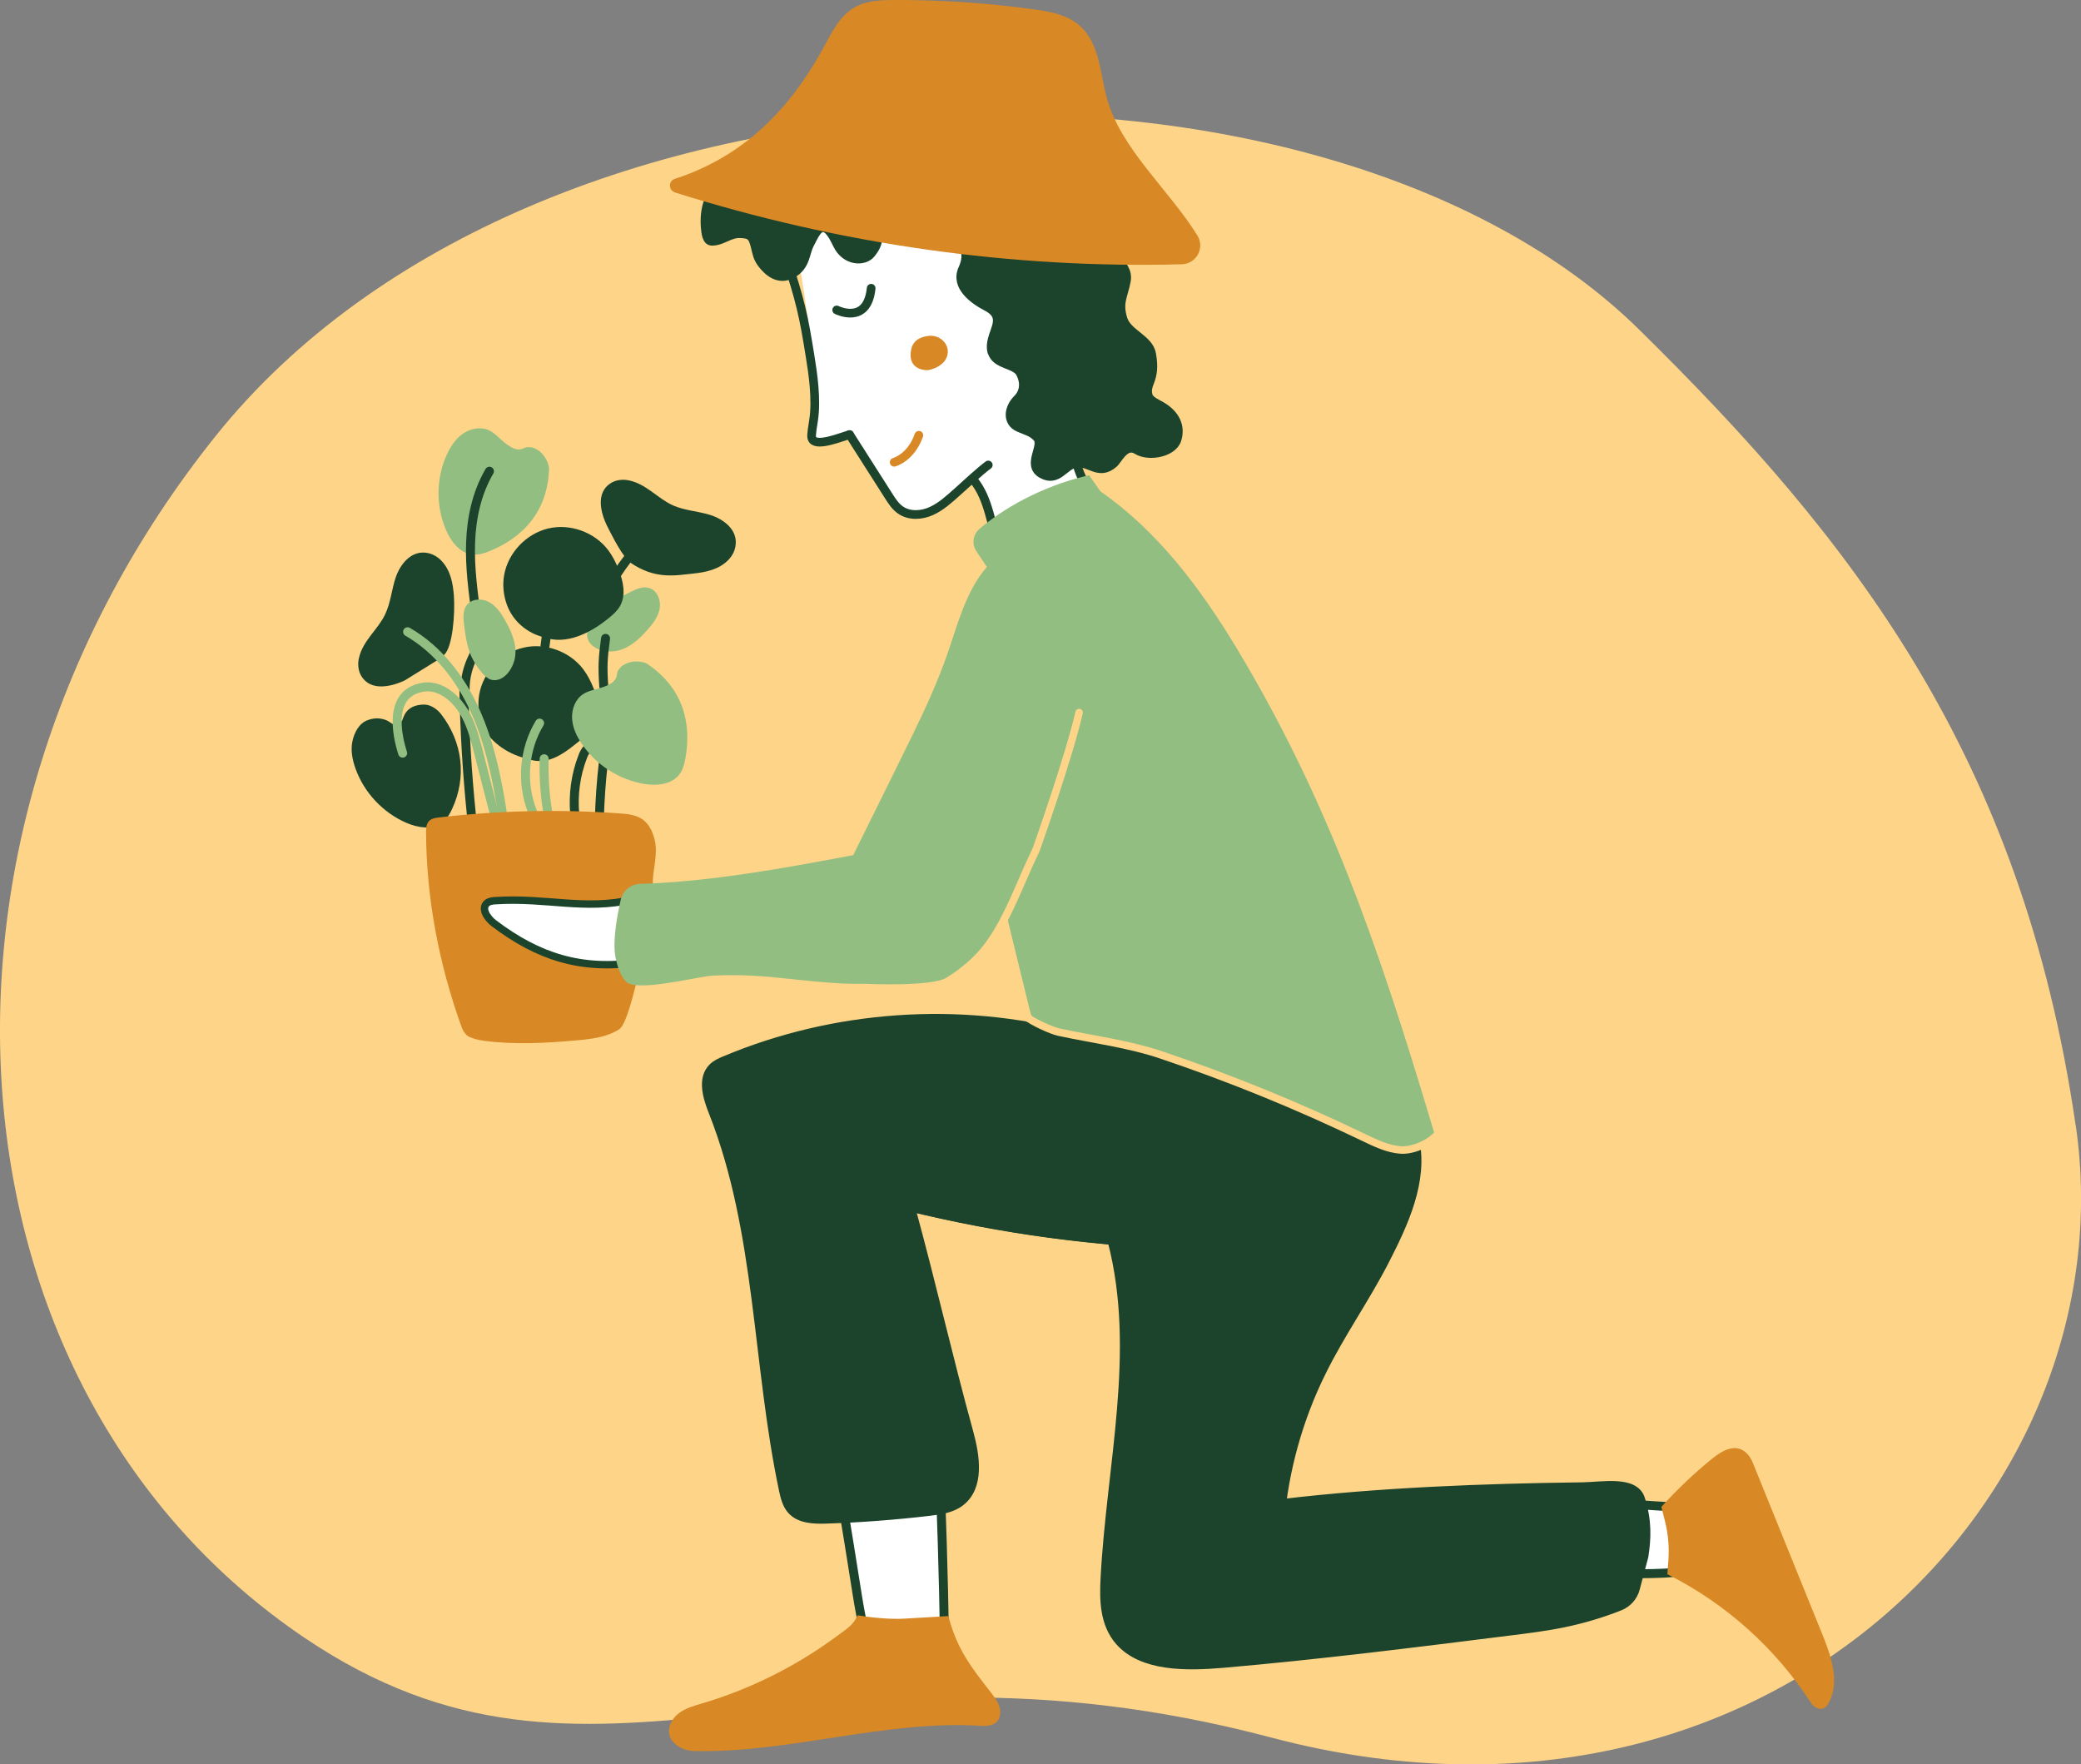 <?xml version="1.0" encoding="UTF-8"?> <svg xmlns="http://www.w3.org/2000/svg" id="a" viewBox="0 0 210.76 178.68"><rect x="0" y="0" width="210.76" height="178.68" fill="#808080" stroke="none"/><defs><style>.b,.c,.d,.e,.f,.g,.h{stroke-linecap:round;}.b,.c,.d,.e,.h{stroke-linejoin:round;}.b,.c,.d,.g,.i{stroke:#1c442c;}.b,.c,.f,.g{stroke-width:.91px;}.b,.j{fill:#1c442c;}.c,.k,.i{fill:#fff;}.l{fill:#fed588;}.m{fill:#d88825;}.n{fill:#93be82;}.d,.e{stroke-width:.88px;}.d,.e,.f,.g,.h{fill:none;}.e{stroke:#d88825;}.f{stroke:#93be82;}.f,.g,.i{stroke-miterlimit:10;}.h{stroke:#fed588;stroke-width:.76px;}.i{stroke-width:.75px;}</style></defs><path class="l" d="M210.23,113.98c5.44,37.41-31.21,75.27-81.44,61.99-47.49-12.56-68.34,9.88-97.96-10.12C-5.99,140.98-10.87,85.04,21.82,44.18,54.41,3.44,134.19,2.08,165.98,33.35c21.5,21.15,38.78,43.06,44.24,80.62Z"></path><path class="b" d="M119.32,126c-9.87-.37-19.69-1.82-29.24-4.32"></path><path class="k" d="M80.88,26.2s1.92,11.08,1.67,14.7c-.25,3.62-.16,4.38,1.67,3.75s1.77-.83,3.23,1.67c1.46,2.5,2.71,5.73,4.59,5.73s3.67-.61,7.4-4.69c0,0-1.46,.21,0,2.19,1.46,1.98,1.35,4.69,1.35,4.69l9.17-5.32-8.34-28.04-18.87-2.5-1.88,7.82Z"></path><path class="m" d="M95.99,35.7c.06-1-.88-1.78-1.88-1.69-.76,.07-1.61,.38-1.82,1.35-.4,1.87,1.07,2.13,1.6,2.13,.4,0,2.03-.48,2.1-1.8Z"></path><path class="g" d="M48.98,64.8c-1.25,1.6-1.89,3.31-1.87,5.02"></path><path class="g" d="M46.98,69.82c.08,4.23,.33,8.46,.76,12.68"></path><path class="g" d="M61.1,77.27c-.21,1.86-.34,3.74-.4,5.61"></path><path class="j" d="M63.53,56.64s.11,.2,.33,.35c2.54,1.74,4.6,1.27,6.38,1.09,1.26-.13,2.56-.41,3.49-1.34,.38-.38,.66-.86,.75-1.39,.31-1.67-1.17-2.78-2.61-3.22-1.22-.37-2.54-.43-3.71-.95-1.58-.71-2.71-2.19-4.51-2.54-.63-.12-1.3-.04-1.83,.31-1.46,.95-1.03,2.93-.31,4.36,0,0,1.3,2.69,2.02,3.33Z"></path><path class="g" d="M67.2,52.76c-2.12,1.82-3.94,3.98-5.36,6.39"></path><path class="n" d="M59.48,64.5c.21,1.23,1.91,1.69,3.13,1.38s2.18-1.2,3-2.14c.55-.63,1.08-1.33,1.21-2.15s-.26-1.79-1.05-2.04c-.66-.21-1.35,.11-1.97,.42-1.12,.56-2.27,1.15-3.1,2.09,0,0-1.39,1.51-1.23,2.44Z"></path><path class="g" d="M61.33,64.65c-.27,2.03-.32,2.81-.18,4.87"></path><path class="g" d="M60.09,75.55c-.55,0-.89,.58-1.08,1.09-.71,1.84-.98,3.85-.8,5.82"></path><path class="n" d="M55.52,47.01c-.21-.63-.62-1.27-1.36-1.6-.21-.1-.34-.11-.57-.13-.24-.02-.44,.06-.66,.16-.62,.27-1.32-.21-1.84-.63s-.97-.96-1.58-1.24c-.85-.38-1.88-.17-2.64,.36s-1.28,1.35-1.66,2.2c-1.05,2.37-1.06,5.17-.04,7.55,.51,1.18,1.43,2.37,2.71,2.48,.56,.05,1.11-.11,1.63-.32,3.42-1.36,6-4.03,6.1-8.47"></path><path class="g" d="M49.57,47.72c-1.3,2.23-1.82,4.74-1.91,7.23s.25,4.96,.58,7.43"></path><path class="c" d="M165.24,159.37c1.3,0,3,0,4.27-.13,.6-1.89,.56-3.86,.68-5.77,0,0,.05-.82-.45-.85-1.36-.07-2.71-.17-4.06-.26,0,0-.71,2.96-.71,4.5s.27,2.51,.27,2.51Z"></path><path class="c" d="M95.64,165.11v.9c-1.46,.13-3.99,.58-5.41,.14-.78-.24-2.4,.09-2.62-.71-.33-1.19-.6-2.74-.8-4l-.81-5.08-.98-6s10-.76,10.13-.44,.45,11.24,.48,15.18Z"></path><path class="b" d="M108.71,104.92s33.63,6.28,34.56,10.45c.93,4.18-1.08,8.5-3.04,12.31s-4.45,7.33-6.35,11.17c-2.38,4.78-3.84,10.03-4.28,15.35l.2-1.93c9.87-1.18,20.53-1.58,30.46-1.7,2.01-.03,5.26-.69,5.88,1.22,.71,2.2,.63,3.98,.35,5.82l-.87,3.27c-.21,.8-.8,1.46-1.57,1.77-1.81,.72-3.71,1.29-5.65,1.69-1.82,.38-3.68,.61-5.53,.84-9.67,1.21-19.34,2.43-29.06,3.27-3.72,.32-8.13,.35-10.42-2.25-1.54-1.75-1.59-4.15-1.47-6.36,.59-11.41,3.61-22.98,.73-34.12l6.67,.3c-9.87-.37-19.69-1.82-29.24-4.32l2.15,.59c2.07,7.55,3.81,15.22,5.89,22.76,.67,2.43,1.13,5.51-.87,7.04-.87,.67-2.02,.83-3.11,.96-3.48,.41-6.98,.68-10.48,.79-1.26,.04-2.69-.01-3.51-.96-.47-.54-.65-1.28-.8-1.98-2.7-12.73-2.34-26.18-7.12-38.29-.59-1.48-1.17-3.38-.03-4.5,.34-.33,.78-.53,1.22-.71,11.07-4.65,23.68-5.53,35.29-2.47"></path><path class="d" d="M84.74,31.39s3.1,1.57,3.49-2.2"></path><path class="j" d="M127.58,101.23c.39,0,1.15-.59,.43-.59-.39,0-1.15,.59-.43,.59h0Z"></path><path class="j" d="M53.12,76.76c-1.73-.41-3.7-1.77-4.3-3.44-.35-.96-.46-2.01-.28-3.02,.4-2.25,2.23-4.18,4.46-4.71s4.72,.38,6.09,2.21c.45,.6,.78,1.27,1.05,1.96,.47,1.19,.76,2.58,.13,3.69-.27,.48-.7,.86-1.13,1.21-1.84,1.51-3.51,2.99-5.76,2.18l-.27-.09Z"></path><path class="n" d="M49.85,68.86c1.23,.21,2.22-1.25,2.34-2.5,.12-1.24-.41-2.46-1.03-3.54-.41-.72-.9-1.45-1.63-1.85s-1.77-.35-2.27,.32c-.41,.55-.34,1.31-.26,1.99,.16,1.24,.33,2.52,.95,3.61,0,0,.97,1.81,1.89,1.97Z"></path><path class="j" d="M43.01,71.35c-2.1,0-2.14,1.51-2.32,1.68-.79,.77-1.01,.1-1.6-.11-.63-.23-1.19-.23-1.83,0-.88,.3-1.38,1.25-1.57,2.16-.19,.91,0,1.86,.31,2.74,.87,2.44,2.78,4.48,5.16,5.51,1.18,.51,2.66,.74,3.67-.06,.44-.35,.73-.84,.96-1.35,1.5-3.22,1.06-6.78-1.11-9.59-.3-.39-.95-.97-1.68-.97Z"></path><path class="d" d="M98.58,48.58c1.67,2.05,1.7,4.62,2.65,6.72"></path><path class="d" d="M110.44,49.88c-.67-.94-1.16-2-1.44-3.11"></path><path class="m" d="M96.05,163.67c.38,1.45,.9,2.76,1.66,4.04,.78,1.32,1.74,2.52,2.68,3.73,.34,.44,.68,.89,.83,1.41s.1,1.16-.29,1.54c0,0-.38,.46-1.49,.39-9.72-.63-19.32,2.74-29.07,2.55-.57-.01-1.14-.15-1.62-.45-1.6-.98-1.03-2.6,0-3.38,.69-.52,1.55-.76,2.38-1,4.87-1.45,9.48-3.75,13.56-6.76,1.1-.82,1.68-1.11,2.18-2.16,0,0,2.54,.46,4.71,.34s4.48-.26,4.48-.26Z"></path><path class="m" d="M168.85,159.41c5.9,2.95,10.99,7.51,14.57,13.05,.15,.23,.35,.42,.61,.52,.65,.26,1-.18,1.22-.61,1.09-2.12,.2-4.68-.7-6.89l-7.03-17.35c-.13-.32-.3-.62-.53-.87-1.13-1.22-2.57-.37-3.6,.47-1.83,1.49-3.55,3.12-5.13,4.87l.37,1.47c.32,1.29,.44,2.62,.34,3.94l-.1,1.41Z"></path><path class="d" d="M79.52,25.85c1.53,4.49,1.9,6.29,2.53,10.26,.25,1.54,.69,4.34,.34,6.5-.23,1.42-.24,1.69-.1,1.9,.5,.74,2.89-.25,3.75-.5"></path><path class="d" d="M86.04,44.01l3.97,6.23c.33,.52,.68,1.06,1.19,1.41,.9,.63,2.14,.55,3.13,.1s1.81-1.21,2.63-1.94c.81-.73,2.23-2.05,3.13-2.72"></path><path class="b" d="M100.48,35.62c.37,1.36,2.34,1.19,2.85,2.14,.56,1.04,.37,2.01-.29,2.67-.92,.92-1.06,2.32,.13,2.85,.74,.34,1.34,.43,1.88,1.03,.76,.84-1.14,2.78,.48,3.68s2.25-.94,3.49-1.1c1.35-.18,2.28,1.34,3.77,.03,.45-.4,1.18-2.1,2.36-1.36s3.62,.29,4.04-1.04-.14-2.57-1.63-3.42c-.44-.25-1.14-.54-1.28-1.03-.36-1.3,.84-1.48,.34-4.23-.27-1.52-2.45-2.06-2.9-3.54-.51-1.68,.05-2.31,.34-3.84,.37-1.9-2.31-2.86-3-4.47-.59-1.37,1.12-2.73,.05-3.88-.87-.94-.44-1.09-1.56-1.58-2.69-1.19-3.5-4.09-4.85-6.46-.29-.51-.74-1.1-1.31-.98-.68,.14-.83,1.14-1.46,1.41-.98,.43-1.57-1.05-2.14-1.96-.98-1.57-3.58-1.7-4.71-.24-.58,.75-.76,1.73-1.26,2.53s-1.62,1.4-2.37,.83c-.51-.38-.6-1.12-1.03-1.6-.73-.83-2.16-.54-2.95,.23-.79,.78-1.14,1.87-1.62,2.86s-1.25,1.99-2.34,2.16c-1.77,.29-3.7-1.68-5.16-.64-1.12,.79-.77,2.63-1.66,3.67-1.18,.27-2.13-1.19-3.35-1.2-1.64-.02-2.04,2.27-1.9,3.9,.05,.54,.13,1.38,.66,1.38,1.06,0,1.76-.8,2.83-.77s1.3,.25,1.56,1.29c.18,.72,.23,1.15,.67,1.74,.59,.78,1.69,1.82,3.08,1.03s1.28-2.07,1.74-2.95,.94-2.14,1.77-1.58c.44,.3,.83,1.1,1.06,1.58,.85,1.76,2.75,1.76,3.41,.91,.66-.85,.59-1.04,.8-2.09s1.01-4.53,1.79-3.79c.23,.22,.33,.53,.54,.77,.69,.79,2.04,.32,2.73-.47s1.1-1.84,1.97-2.44c.86-.6,2.45-.25,2.41,.8-.03,.94-1.29,1.4-1.5,2.32-.31,1.38,0,1.6,.34,2.97,.38,1.51,.85,2.07,.21,3.49-.81,1.78,1.14,3.15,2.43,3.82,2.36,1.23,.04,2.78,.53,4.6Z"></path><path class="m" d="M68.36,19.49c16.67,5.26,34.18,7.74,51.34,7.27,1.47-.04,2.35-1.66,1.57-2.91-2.94-4.73-7.76-8.75-9.18-13.95-.73-2.68-.71-5.88-3.15-7.62-1.22-.87-2.79-1.14-4.28-1.34C100,.3,95.31-.01,90.64,0c-1.28,0-2.6,.04-3.71,.55-1.82,.83-2.66,2.7-3.57,4.35-3.33,6.08-7.97,10.93-15.01,13.21-.23,.07-.41,.25-.47,.48h0c-.11,.38,.1,.78,.48,.89Z"></path><path class="j" d="M108.07,91.51c.37,0,1.16-.55,.44-.55-.37,0-1.16,.55-.44,.55h0Z"></path><path class="f" d="M53.92,82.17c-1.15-2.88-.87-6.29,.73-8.94"></path><path class="f" d="M40.78,76.27c-.62-1.93-1.47-6.14,2.11-6.68,.52-.08,1.05-.01,1.54,.18,1.22,.49,2.16,1.53,2.77,2.7s.95,2.45,1.27,3.73l1.53,5.97"></path><path class="j" d="M40.96,68.92c-1.45,.68-3.44,1.05-4.35-.43-.34-.55-.4-1.22-.26-1.84,.4-1.79,1.92-2.88,2.66-4.44,.55-1.15,.65-2.47,1.05-3.68,.47-1.43,1.63-2.87,3.29-2.52,.52,.11,1,.4,1.37,.79,.91,.96,1.15,2.26,1.25,3.52,.13,1.79-.12,5.19-.98,5.99-.2,.18-.45,.4-.68,.54l-3.34,2.07Z"></path><path class="j" d="M55.13,64.55c-1.73-.41-3.18-1.63-3.79-3.3-.35-.96-.46-2.01-.28-3.02,.4-2.25,2.23-4.18,4.46-4.71s4.72,.38,6.09,2.21c.45,.6,.78,1.27,1.05,1.96,.47,1.19,.76,2.58,.13,3.69-.27,.48-.7,.86-1.13,1.21-1.84,1.51-4.3,2.76-6.54,1.95h0Z"></path><path class="n" d="M65.19,67.08c-.65-.16-1.4-.15-2.09,.29-.19,.13-.28,.23-.42,.41-.15,.19-.18,.4-.22,.64-.1,.67-.88,1-1.52,1.21s-1.33,.3-1.89,.67c-.78,.51-1.15,1.5-1.11,2.43s.45,1.81,.97,2.58c1.44,2.15,3.8,3.66,6.35,4.08,1.27,.21,2.76,.06,3.54-.96,.34-.44,.5-1,.6-1.54,.68-3.61-.19-7.22-3.89-9.69"></path><path class="f" d="M41.28,63.98c3.07,1.76,5.34,4.71,6.81,7.93,1.47,3.22,2.21,6.73,2.76,10.23"></path><path class="g" d="M56.78,58.29c-.75,2.31-1.28,4.69-1.58,7.11"></path><path class="f" d="M55.11,76.84c-.05,1.77,.06,3.55,.35,5.29"></path><path class="e" d="M90.56,46.81s1.7-.44,2.5-2.73"></path><path class="m" d="M66.11,89.29c.05-1.44,.54-2.86,.19-4.26-.19-.75-.52-1.5-1.13-1.98-.68-.53-1.59-.62-2.45-.68-6.08-.43-12.19-.29-18.24,.41-.38,.04-.8,.11-1.05,.39-.26,.29-.28,.72-.28,1.11,.03,6.7,1.31,13.37,3.58,19.68,.36,1.01,.93,1.09,.93,1.09,.42,.19,.91,.29,1.36,.35,3.09,.41,6.23,.24,9.34-.04,1.51-.13,3.09-.31,4.37-1.14s3.3-11.85,3.4-14.94Z"></path><path class="i" d="M64.52,97.46c-5.63,.83-10-.55-14.51-3.97-.67-.51-1.32-1.51-.68-2.04,.23-.19,.55-.22,.85-.24,5.17-.33,9.02,1.01,13.89-.11"></path><path class="n" d="M109.29,72.16c-1.04,4.56-4.35,13.88-4.35,13.88-2.6,5.39-3.99,9.81-9.08,12.97-1.53,.95-8.28,.62-8.28,.62-2.2,.05-4.39-.17-6.58-.39-2.89-.29-5.06-.6-8.77-.44-1.56,.07-7.83,1.75-8.86,.58-.58-.67-.85-1.54-1.03-2.41-.32-1.61,.15-4.2,.53-5.86,.21-.91,1.01-1.57,1.94-1.6,7.13-.21,14.65-1.6,21.6-2.91,0,0,3.91-7.87,6.13-12.42,1.24-2.55,2.42-5.14,3.36-7.82,1.1-3.11,1.89-6.46,4.05-8.95l-1.07-1.59c-.48-.72-.35-1.69,.31-2.25,3.06-2.63,7.31-4.61,11.12-5.44l1.14,1.63c5.76,3.99,10.07,9.73,13.7,15.72,9.36,15.49,14.48,30.49,19.68,47.82l.44,1.47c-.58,1.21-2.06,1.78-3.4,1.69s-2.58-.7-3.79-1.28c-6.63-3.19-13.46-5.98-20.44-8.33-3.4-1.15-6.86-1.56-10.44-2.33-.7-.15-1.84-.56-2.36-1.06-.32-.31-.46-.83-.57-1.26-.8-3.32-1.35-5.46-2.15-8.79l-.25-1.03"></path><path class="h" d="M145.9,114.39c-.58,1.21-2.68,2.16-4.02,2.07s-2.58-.7-3.79-1.28c-6.63-3.19-13.46-5.98-20.44-8.33-3.4-1.15-6.86-1.56-10.44-2.33-.7-.15-2.76-1.08-3.28-1.58"></path><path class="h" d="M109.29,72.16c-1.04,4.56-4.35,13.88-4.35,13.88-2.6,5.39-3.75,10.22-8.84,13.37"></path></svg> 